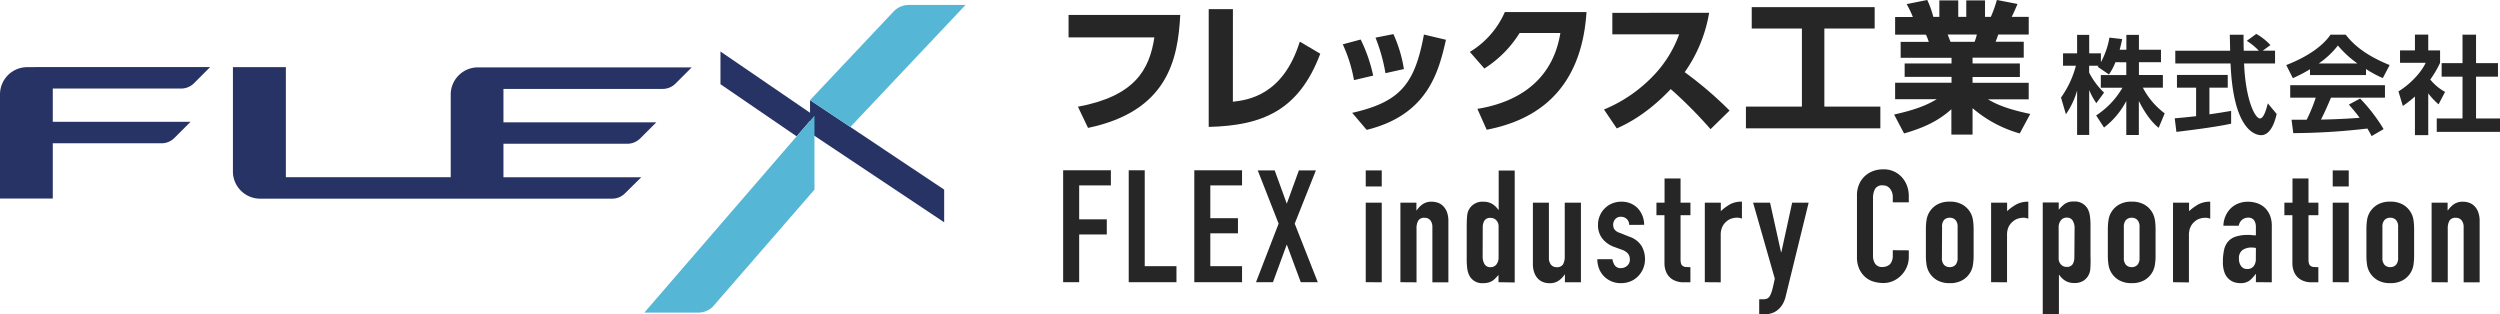 <svg xmlns="http://www.w3.org/2000/svg" viewBox="0 0 826.44 103.93"><defs><style>.cls-1{fill:#262626;}.cls-2{fill:#263364;}.cls-3{fill:#55b6d5;}</style></defs><title>logo</title><g id="Layout"><path class="cls-1" d="M994.32-238.43a19.81,19.81,0,0,1-2.15,4.05l-3.73-2.53c.14-.18.21-.25.28-.36h-3.1V-235a24.38,24.38,0,0,0,4.93,6.62L988-224.88a22.19,22.19,0,0,1-2.36-4.36v14.85h-4v-14.68a25.94,25.94,0,0,1-3.7,7.85l-1.62-5.52a32.25,32.25,0,0,0,4.93-10.53h-4.26v-4.08h4.65v-6.12h4v6.12h3.87v2.92a26.42,26.42,0,0,0,2.82-8.13l4.22.49c-.21,1-.38,1.8-.84,3.52h2.22v-4.92h4.15v4.92h7.29v4.12h-7.29v4.23H1010V-230h-6.62a25.1,25.1,0,0,0,7.22,8.49l-2,4.78c-1-.81-3.66-3.09-6.55-8.9v11.26h-4.15v-11.23a26.4,26.4,0,0,1-7.36,8.77l-2.6-4a27.14,27.14,0,0,0,8.69-9.16h-7.15v-4.18h8.42v-4.23Z" transform="translate(-295 258.99)"/><path class="cls-1" d="M1013.91-219.88c2-.17,4-.35,7.07-.7V-230h-6.33v-4.22h16.79V-230h-6.06v8.8c3-.42,5.28-.81,7.18-1.13l0,4.23c-4.93,1.05-11.65,1.93-18.09,2.71ZM1043-242.23h4.08V-238h-10.24c.49,12.08,3.63,18.17,5.25,18.17,1.26,0,2.11-3.06,2.6-5l2.92,3.52c-.35,1.55-1.65,7-5.14,7-1.86,0-9.22-1.58-10.1-23.69h-18.27v-4.22h18.13c0-1-.11-4.54-.11-5.28h4.54c0,.56,0,3,.07,5.28h5a21.3,21.3,0,0,0-4-3.27l3.13-2.29a18.2,18.2,0,0,1,4.68,3.7Z" transform="translate(-295 258.99)"/><path class="cls-1" d="M1058.63-236.1a48.16,48.16,0,0,1-5.67,2.95l-2.18-4.33c8.55-3.34,12.74-7.25,14.64-10.06h5c1.9,2.39,5.35,6.33,14.54,10.06l-2.26,4.3a34.69,34.69,0,0,1-5.56-3v2h-18.51ZM1079-214c-.38-.7-.63-1.23-1.4-2.5a216.44,216.44,0,0,1-24.5,1.52l-.57-4.44,5,0a51.11,51.11,0,0,0,3-7.29h-8.44v-4.11h31.32v4.11h-17.84c-1.34,3.14-2.22,5.14-3.31,7.25,1.13,0,7-.14,12.78-.59-.78-1.06-1.69-2.22-3.56-4.37l3.73-2a56.38,56.38,0,0,1,7.75,10.11Zm-4.68-24a34.6,34.6,0,0,1-6.47-5.94,27.94,27.94,0,0,1-6.34,5.94Z" transform="translate(-295 258.99)"/><path class="cls-1" d="M1097.72-214.32h-4.4v-12.77a40.73,40.73,0,0,1-4,3.13l-1.45-4.82c4-2.43,7.57-6.34,9-9.44h-8.48v-4.11h4.93v-5.21h4.4v5.21h3.91v4.11a33.32,33.32,0,0,1-3.24,5.53,16.6,16.6,0,0,0,4.89,4.08l-2.15,4.12a25,25,0,0,1-3.41-3.63Zm11.33-33.22h4.47v9.43h7.25v4.47h-7.25v13.8h7.92v4.43h-20.91v-4.43h8.52v-13.8h-6.9v-4.47h6.9Z" transform="translate(-295 258.99)"/><path class="cls-1" d="M646.45-165.7v-37h15.78v5H651.75v11.21h9.13v5h-9.13v15.78Z" transform="translate(-295 258.99)"/><path class="cls-1" d="M668.13-165.7v-37h5.29V-171h10.49v5.3Z" transform="translate(-295 258.99)"/><path class="cls-1" d="M689.81-165.7v-37h15.78v5H695.1v10.84h9.14v5H695.1V-171h10.49v5.3Z" transform="translate(-295 258.99)"/><path class="cls-1" d="M710.2-165.7l7.48-19.36-6.9-17.6h5.6l4,11,4-11H730L723-185.06l7.63,19.36H725l-4.62-12.46-4.57,12.46Z" transform="translate(-295 258.99)"/><path class="cls-1" d="M746.48-197.36v-5.3h5.29v5.3Zm0,31.66V-192h5.29v26.32Z" transform="translate(-295 258.99)"/><path class="cls-1" d="M757.94-165.7V-192h5.29v2.55h.1a7.52,7.52,0,0,1,2-2.05,5.11,5.11,0,0,1,3-.81,6.24,6.24,0,0,1,2,.34,4.67,4.67,0,0,1,1.76,1.12,5.6,5.6,0,0,1,1.25,2,8.47,8.47,0,0,1,.46,3v20.19h-5.29v-18.22a3.56,3.56,0,0,0-.67-2.28,2.31,2.31,0,0,0-1.92-.83,2.24,2.24,0,0,0-2.08.93,5.22,5.22,0,0,0-.57,2.7v17.7Z" transform="translate(-295 258.99)"/><path class="cls-1" d="M790.37-165.7v-2.39c-.34.38-.67.73-1,1.06a5.66,5.66,0,0,1-1,.86,5.12,5.12,0,0,1-1.3.57,6.2,6.2,0,0,1-1.71.21,4.74,4.74,0,0,1-4.62-2.49,7.18,7.18,0,0,1-.68-2.18,24.49,24.49,0,0,1-.2-3.48v-10q0-2.85.15-4.2a5,5,0,0,1,2.44-3.89,5.26,5.26,0,0,1,3-.68,5.57,5.57,0,0,1,2.78.7,6.53,6.53,0,0,1,2.1,2h.1v-13h5.3v37Zm-5.24-8.57a4.86,4.86,0,0,0,.62,2.6,2.15,2.15,0,0,0,2,1,2.37,2.37,0,0,0,1.93-.9,3.72,3.72,0,0,0,.72-2.37v-10.22a2.89,2.89,0,0,0-.75-2,2.5,2.5,0,0,0-1.9-.8,2.18,2.18,0,0,0-2.05.93,4.27,4.27,0,0,0-.54,2.18Z" transform="translate(-295 258.99)"/><path class="cls-1" d="M817.62-192v26.32h-5.3v-2.55h-.1a7.38,7.38,0,0,1-2,2.05,5.11,5.11,0,0,1-3,.81,5.88,5.88,0,0,1-2-.34,4.61,4.61,0,0,1-1.77-1.11,5.62,5.62,0,0,1-1.24-2,8.23,8.23,0,0,1-.47-3V-192h5.29v18.22a3.5,3.5,0,0,0,.68,2.28,2.31,2.31,0,0,0,1.92.83,2.23,2.23,0,0,0,2.07-.93,5.22,5.22,0,0,0,.57-2.7V-192Z" transform="translate(-295 258.99)"/><path class="cls-1" d="M833.56-184.65a2.63,2.63,0,0,0-.85-2,2.82,2.82,0,0,0-1.85-.68,2.36,2.36,0,0,0-1.92.81,2.78,2.78,0,0,0-.67,1.84,3.09,3.09,0,0,0,.36,1.43A3.37,3.37,0,0,0,830.5-182l3.11,1.25a7.58,7.58,0,0,1,4.08,3.11,8.65,8.65,0,0,1,1.11,4.31,8.1,8.1,0,0,1-.59,3.09,8.2,8.2,0,0,1-1.64,2.51,7.45,7.45,0,0,1-2.49,1.72,8,8,0,0,1-3.17.62,7.62,7.62,0,0,1-5.39-2,7.26,7.26,0,0,1-1.77-2.46,8.76,8.76,0,0,1-.72-3.45h5a5,5,0,0,0,.75,2,2.31,2.31,0,0,0,2.1.94,3.08,3.08,0,0,0,2-.76,2.56,2.56,0,0,0,.91-2.1,3.08,3.08,0,0,0-.57-1.87,4.54,4.54,0,0,0-2.08-1.35l-2.54-.93a8.64,8.64,0,0,1-3.92-2.78,7.09,7.09,0,0,1-1.42-4.49,7.54,7.54,0,0,1,.62-3.08,7.3,7.3,0,0,1,1.71-2.47,7,7,0,0,1,2.44-1.58,8.09,8.09,0,0,1,3-.55,7.68,7.68,0,0,1,3,.57,7,7,0,0,1,2.37,1.61,7.9,7.9,0,0,1,1.55,2.47,8.08,8.08,0,0,1,.57,3Z" transform="translate(-295 258.99)"/><path class="cls-1" d="M845.26-192v-8h5.29v8h3.27v4.16h-3.27v14.58a4.58,4.58,0,0,0,.18,1.45,1.45,1.45,0,0,0,.6.78,2.15,2.15,0,0,0,1,.31c.4,0,.89.05,1.48.05v5h-2.18a7.12,7.12,0,0,1-3-.57,5.38,5.38,0,0,1-2-1.46,5.66,5.66,0,0,1-1.06-2,7.23,7.23,0,0,1-.34-2.15v-16h-2.65V-192Z" transform="translate(-295 258.99)"/><path class="cls-1" d="M858.57-165.7V-192h5.29v2.81A16.21,16.21,0,0,1,867-191.5a8.08,8.08,0,0,1,3.84-.83v5.61a4.27,4.27,0,0,0-1.61-.31,6.26,6.26,0,0,0-1.79.28,4.66,4.66,0,0,0-1.74,1,4.85,4.85,0,0,0-1.35,1.77,6.14,6.14,0,0,0-.52,2.69v15.63Z" transform="translate(-295 258.99)"/><path class="cls-1" d="M874.53-192h5.61l3.63,16.4h.1l3.58-16.4h5.45l-7.57,30.88a9.11,9.11,0,0,1-1.17,2.91,7.28,7.28,0,0,1-1.74,1.87,6.17,6.17,0,0,1-2.1,1,9.37,9.37,0,0,1-2.31.29h-1.46v-5h1.2a4.17,4.17,0,0,0,1.35-.2,2.22,2.22,0,0,0,1-.94,9.36,9.36,0,0,0,.77-2.05c.25-.88.52-2.1.83-3.66Z" transform="translate(-295 258.99)"/><path class="cls-1" d="M926-176.24V-174a8.27,8.27,0,0,1-.65,3.25,8.86,8.86,0,0,1-1.79,2.72,8.61,8.61,0,0,1-2.67,1.9,7.94,7.94,0,0,1-3.3.7,11.74,11.74,0,0,1-3.06-.42,7.15,7.15,0,0,1-2.8-1.45,7.93,7.93,0,0,1-2.05-2.67,9.4,9.4,0,0,1-.81-4.18v-20.35a8.9,8.9,0,0,1,.63-3.37,7.84,7.84,0,0,1,1.76-2.7,8.3,8.3,0,0,1,2.73-1.79,9.17,9.17,0,0,1,3.5-.65,8,8,0,0,1,6.07,2.44,8.69,8.69,0,0,1,1.79,2.83,9.63,9.63,0,0,1,.65,3.56v2.07h-5.29v-1.76a4.33,4.33,0,0,0-.88-2.7,2.87,2.87,0,0,0-2.39-1.14,2.67,2.67,0,0,0-2.62,1.22,6.42,6.42,0,0,0-.65,3.08v18.9a4.89,4.89,0,0,0,.7,2.7,2.77,2.77,0,0,0,2.52,1.08,3.88,3.88,0,0,0,1.11-.18,3.45,3.45,0,0,0,1.12-.59,3.23,3.23,0,0,0,.78-1.15,4.74,4.74,0,0,0,.31-1.81v-1.82Z" transform="translate(-295 258.99)"/><path class="cls-1" d="M931.65-183.19a19.35,19.35,0,0,1,.21-3,7.23,7.23,0,0,1,.78-2.39,7.12,7.12,0,0,1,2.67-2.75,8.14,8.14,0,0,1,4.23-1,8.14,8.14,0,0,1,4.23,1,7.22,7.22,0,0,1,2.68,2.75,7,7,0,0,1,.77,2.39,19.35,19.35,0,0,1,.21,3v8.66a19.25,19.25,0,0,1-.21,3,7,7,0,0,1-.77,2.39,7.22,7.22,0,0,1-2.68,2.75,8.14,8.14,0,0,1-4.23,1,8.14,8.14,0,0,1-4.23-1,7.12,7.12,0,0,1-2.67-2.75,7.23,7.23,0,0,1-.78-2.39,19.25,19.25,0,0,1-.21-3Zm5.3,9.49a3.19,3.19,0,0,0,.7,2.26,2.47,2.47,0,0,0,1.89.75,2.48,2.48,0,0,0,1.9-.75,3.24,3.24,0,0,0,.7-2.26V-184a3.24,3.24,0,0,0-.7-2.26,2.48,2.48,0,0,0-1.9-.75,2.47,2.47,0,0,0-1.89.75A3.19,3.19,0,0,0,937-184Z" transform="translate(-295 258.99)"/><path class="cls-1" d="M953.21-165.7V-192h5.29v2.81a16.21,16.21,0,0,1,3.17-2.29,8.14,8.14,0,0,1,3.84-.83v5.61a4.27,4.27,0,0,0-1.61-.31,6.31,6.31,0,0,0-1.79.28,4.66,4.66,0,0,0-1.74,1A5.08,5.08,0,0,0,959-184a6.14,6.14,0,0,0-.52,2.69v15.63Z" transform="translate(-295 258.99)"/><path class="cls-1" d="M970.28-155.06v-37h5.29v2.39a12.91,12.91,0,0,1,2-1.92,4.93,4.93,0,0,1,3-.78,4.8,4.8,0,0,1,4.61,2.49,6.91,6.91,0,0,1,.68,2.18,22.88,22.88,0,0,1,.21,3.48v10A37.58,37.58,0,0,1,986-170a5,5,0,0,1-2.39,3.89,5.52,5.52,0,0,1-3,.68,5.53,5.53,0,0,1-2.77-.7,6.24,6.24,0,0,1-2.1-2h-.11v13Zm10.53-28.39a4.77,4.77,0,0,0-.62-2.6,2.16,2.16,0,0,0-2-1,2.33,2.33,0,0,0-1.92.9,3.67,3.67,0,0,0-.73,2.37v10.22a2.89,2.89,0,0,0,.75,2,2.49,2.49,0,0,0,1.9.8,2.17,2.17,0,0,0,2-.93,4.27,4.27,0,0,0,.54-2.18Z" transform="translate(-295 258.99)"/><path class="cls-1" d="M991.8-183.19a19.35,19.35,0,0,1,.21-3,7,7,0,0,1,.78-2.39,7.12,7.12,0,0,1,2.67-2.75,8.14,8.14,0,0,1,4.23-1,8.14,8.14,0,0,1,4.23,1,7.12,7.12,0,0,1,2.67,2.75,7.23,7.23,0,0,1,.78,2.39,19.35,19.35,0,0,1,.21,3v8.66a19.25,19.25,0,0,1-.21,3,7.23,7.23,0,0,1-.78,2.39,7.12,7.12,0,0,1-2.67,2.75,8.14,8.14,0,0,1-4.23,1,8.14,8.14,0,0,1-4.23-1,7.12,7.12,0,0,1-2.67-2.75,7,7,0,0,1-.78-2.39,19.25,19.25,0,0,1-.21-3Zm5.29,9.49a3.24,3.24,0,0,0,.7,2.26,2.48,2.48,0,0,0,1.9.75,2.46,2.46,0,0,0,1.89-.75,3.19,3.19,0,0,0,.7-2.26V-184a3.19,3.19,0,0,0-.7-2.26,2.46,2.46,0,0,0-1.89-.75,2.48,2.48,0,0,0-1.9.75,3.24,3.24,0,0,0-.7,2.26Z" transform="translate(-295 258.99)"/><path class="cls-1" d="M1013.35-165.7V-192h5.3v2.81a16.47,16.47,0,0,1,3.16-2.29,8.14,8.14,0,0,1,3.84-.83v5.61A4.23,4.23,0,0,0,1024-187a6.31,6.31,0,0,0-1.79.28,4.55,4.55,0,0,0-1.73,1,4.85,4.85,0,0,0-1.35,1.77,6.14,6.14,0,0,0-.52,2.69v15.63Z" transform="translate(-295 258.99)"/><path class="cls-1" d="M1040.75-165.7v-2.7h-.1a10.13,10.13,0,0,1-2.1,2.23,5,5,0,0,1-3,.78,6.63,6.63,0,0,1-1.89-.29,4.92,4.92,0,0,1-1.85-1.06,5.12,5.12,0,0,1-1.42-2.1,9.64,9.64,0,0,1-.55-3.56,18.26,18.26,0,0,1,.37-3.92,6.28,6.28,0,0,1,1.34-2.82,5.67,5.67,0,0,1,2.55-1.64,13.06,13.06,0,0,1,4.1-.55h.57a2.49,2.49,0,0,1,.57.06,3.61,3.61,0,0,0,.62.05,7.43,7.43,0,0,1,.78.05v-2.75a4,4,0,0,0-.57-2.23,2.28,2.28,0,0,0-2.08-.88,3,3,0,0,0-1.89.67,3.25,3.25,0,0,0-1.12,2H1030a8.45,8.45,0,0,1,2.38-5.71,7.74,7.74,0,0,1,2.49-1.63,8.51,8.51,0,0,1,3.27-.6,9.37,9.37,0,0,1,3.12.52,7.21,7.21,0,0,1,2.54,1.56,7.6,7.6,0,0,1,1.66,2.59A9.67,9.67,0,0,1,1046-184v18.32Zm0-11.32a9,9,0,0,0-1.45-.15,5.24,5.24,0,0,0-2.93.8,3.25,3.25,0,0,0-1.22,2.93,3.87,3.87,0,0,0,.72,2.44,2.42,2.42,0,0,0,2,.94,2.63,2.63,0,0,0,2.1-.88,3.75,3.75,0,0,0,.75-2.5Z" transform="translate(-295 258.99)"/><path class="cls-1" d="M1052.84-192v-8h5.29v8h3.27v4.16h-3.27v14.58a4.58,4.58,0,0,0,.18,1.45,1.41,1.41,0,0,0,.6.78,2.11,2.11,0,0,0,1,.31c.4,0,.89.05,1.48.05v5h-2.18a7.12,7.12,0,0,1-3-.57,5.38,5.38,0,0,1-2-1.46,5.51,5.51,0,0,1-1.06-2,7.23,7.23,0,0,1-.34-2.15v-16h-2.65V-192Z" transform="translate(-295 258.99)"/><path class="cls-1" d="M1066.14-197.36v-5.3h5.3v5.3Zm0,31.66V-192h5.3v26.32Z" transform="translate(-295 258.99)"/><path class="cls-1" d="M1077.28-183.19a20.78,20.78,0,0,1,.2-3,7.23,7.23,0,0,1,.78-2.39,7.22,7.22,0,0,1,2.68-2.75,8.09,8.09,0,0,1,4.23-1,8.14,8.14,0,0,1,4.23,1,7.26,7.26,0,0,1,2.67,2.75,7.23,7.23,0,0,1,.78,2.39,20.78,20.78,0,0,1,.2,3v8.66a20.67,20.67,0,0,1-.2,3,7.23,7.23,0,0,1-.78,2.39,7.26,7.26,0,0,1-2.67,2.75,8.14,8.14,0,0,1-4.23,1,8.09,8.09,0,0,1-4.23-1,7.22,7.22,0,0,1-2.68-2.75,7.23,7.23,0,0,1-.78-2.39,20.67,20.67,0,0,1-.2-3Zm5.29,9.49a3.19,3.19,0,0,0,.7,2.26,2.48,2.48,0,0,0,1.9.75,2.47,2.47,0,0,0,1.89-.75,3.19,3.19,0,0,0,.7-2.26V-184a3.19,3.19,0,0,0-.7-2.26,2.47,2.47,0,0,0-1.89-.75,2.48,2.48,0,0,0-1.9.75,3.19,3.19,0,0,0-.7,2.26Z" transform="translate(-295 258.99)"/><path class="cls-1" d="M1098.83-165.7V-192h5.29v2.55h.11a7.38,7.38,0,0,1,2-2.05,5.09,5.09,0,0,1,3-.81,6.18,6.18,0,0,1,2,.34,4.63,4.63,0,0,1,1.77,1.12,5.58,5.58,0,0,1,1.24,2,8.45,8.45,0,0,1,.47,3v20.19h-5.29v-18.22a3.5,3.5,0,0,0-.68-2.28,2.31,2.31,0,0,0-1.92-.83,2.26,2.26,0,0,0-2.08.93,5.22,5.22,0,0,0-.57,2.7v17.7Z" transform="translate(-295 258.99)"/><path class="cls-1" d="M685.16-254.06c-.75,14.85-4.23,31.85-30.48,37.35l-3.34-7c18.7-3.48,23.63-12.12,25.27-22.92H648.24v-7.43Z" transform="translate(-295 258.99)"/><path class="cls-1" d="M702.56-225.36c4.84-.56,16.58-2,22.12-19.87l6.77,4c-7.05,18.7-19,23.77-36.88,24.19v-38.94h8Z" transform="translate(-295 258.99)"/><path class="cls-1" d="M742.6-232.5a48.42,48.42,0,0,0-3.71-11.83l5.92-1.6A51,51,0,0,1,748.94-234ZM742-221.69c16.06-3.62,20.71-9.68,23.72-25.88l7.28,1.73c-2.4,10.48-5.92,24.81-26.21,29.78Zm11-13.11a57.23,57.23,0,0,0-3.29-11.74l5.92-1.18a45,45,0,0,1,3.47,11.56Z" transform="translate(-295 258.99)"/><path class="cls-1" d="M783.39-223c8.92-1.45,24.38-6.29,27.43-25.08H797.34a36.86,36.86,0,0,1-11.65,11.74l-4.79-5.49A28.83,28.83,0,0,0,792.46-255h27c-1.84,28.42-19.59,36.31-33,38.9Z" transform="translate(-295 258.99)"/><path class="cls-1" d="M860-254.76a47.48,47.48,0,0,1-8.08,19.63,124.19,124.19,0,0,1,14.84,12.69l-6.29,6.15a145.26,145.26,0,0,0-13.16-13.25c-2.95,3.1-9.2,9.26-17.85,13l-4.22-6.25a47.77,47.77,0,0,0,16.16-11,38.87,38.87,0,0,0,8.69-13.86H828v-7.09Z" transform="translate(-295 258.99)"/><path class="cls-1" d="M874.08-256.64h40.64v7.09H898.09v25.79H916.6v7.19H872.16v-7.19h18.51v-25.79H874.08Z" transform="translate(-295 258.99)"/><path class="cls-1" d="M962.68-214.88a40.85,40.85,0,0,1-15.6-8.36v8.74h-7v-8.37c-4.23,3.76-8.74,6-15.64,8l-3.29-6.25c6.62-1.5,10.47-2.91,14.09-5.07H921.48v-5.45h18.65v-1.93h-15.5V-238h15.5v-1.88H923.31v-5.26h9.3a18.22,18.22,0,0,0-.94-2.39H921.48v-5.83h5.87a32.77,32.77,0,0,0-2.06-4.27L932.1-259a30,30,0,0,1,2,5.59h2v-5.45h6.25v5.45H945v-5.45h6.2v5.45h1.92a40.18,40.18,0,0,0,2-5.59l6.82,1.32c-.52,1.26-1.18,2.81-1.93,4.27h5.64v5.83H955.58c-.28.75-.61,1.78-.89,2.39H964v5.26H947.08V-238h15.64v4.46H947.08v1.93h18.56v5.45H952.15c2.45,1.41,5.74,3.1,14,4.84Zm-14.94-30.3a13.26,13.26,0,0,0,.75-2.39h-9.63c.14.37.89,2.3.94,2.39Z" transform="translate(-295 258.99)"/><polygon class="cls-2" points="312.12 73.49 267.78 43.92 267.78 33.1 312.12 62.68 312.12 73.49"/><path class="cls-2" d="M306.69-236.79h-2.64a9,9,0,0,0-9.05,9h0v34.43h17.45v-18.26h36a6,6,0,0,0,4.16-1.73l5.37-5.37H312.45v-11H355a6,6,0,0,0,4.09-1.72l5.38-5.38H306.69Z" transform="translate(-295 258.99)"/><path class="cls-2" d="M461.43-236.72H453a9,9,0,0,0-9,8.64v27.66H389.5v-36.37H372V-202a9,9,0,0,0,8.71,8.68H497.57a6,6,0,0,0,4-1.72L507-200.4H461.43v-11.07h41v0a6,6,0,0,0,4.17-1.73l5.36-5.35H461.43v-11.05h52.68a6,6,0,0,0,4.17-1.73l5.37-5.37Z" transform="translate(-295 258.99)"/><polygon class="cls-2" points="269.23 38.27 238.17 17.03 238.17 27.84 263.35 45.07 269.23 38.27"/><path class="cls-3" d="M508-155.65h17.62a7,7,0,0,0,4.93-1.86l33.69-38.79v-24.44Z" transform="translate(-295 258.99)"/><path class="cls-3" d="M576.09-217l38.09-40.35H595.56a6.87,6.87,0,0,0-5.15,2.16h0l-27.63,29.3Z" transform="translate(-295 258.99)"/></g></svg>